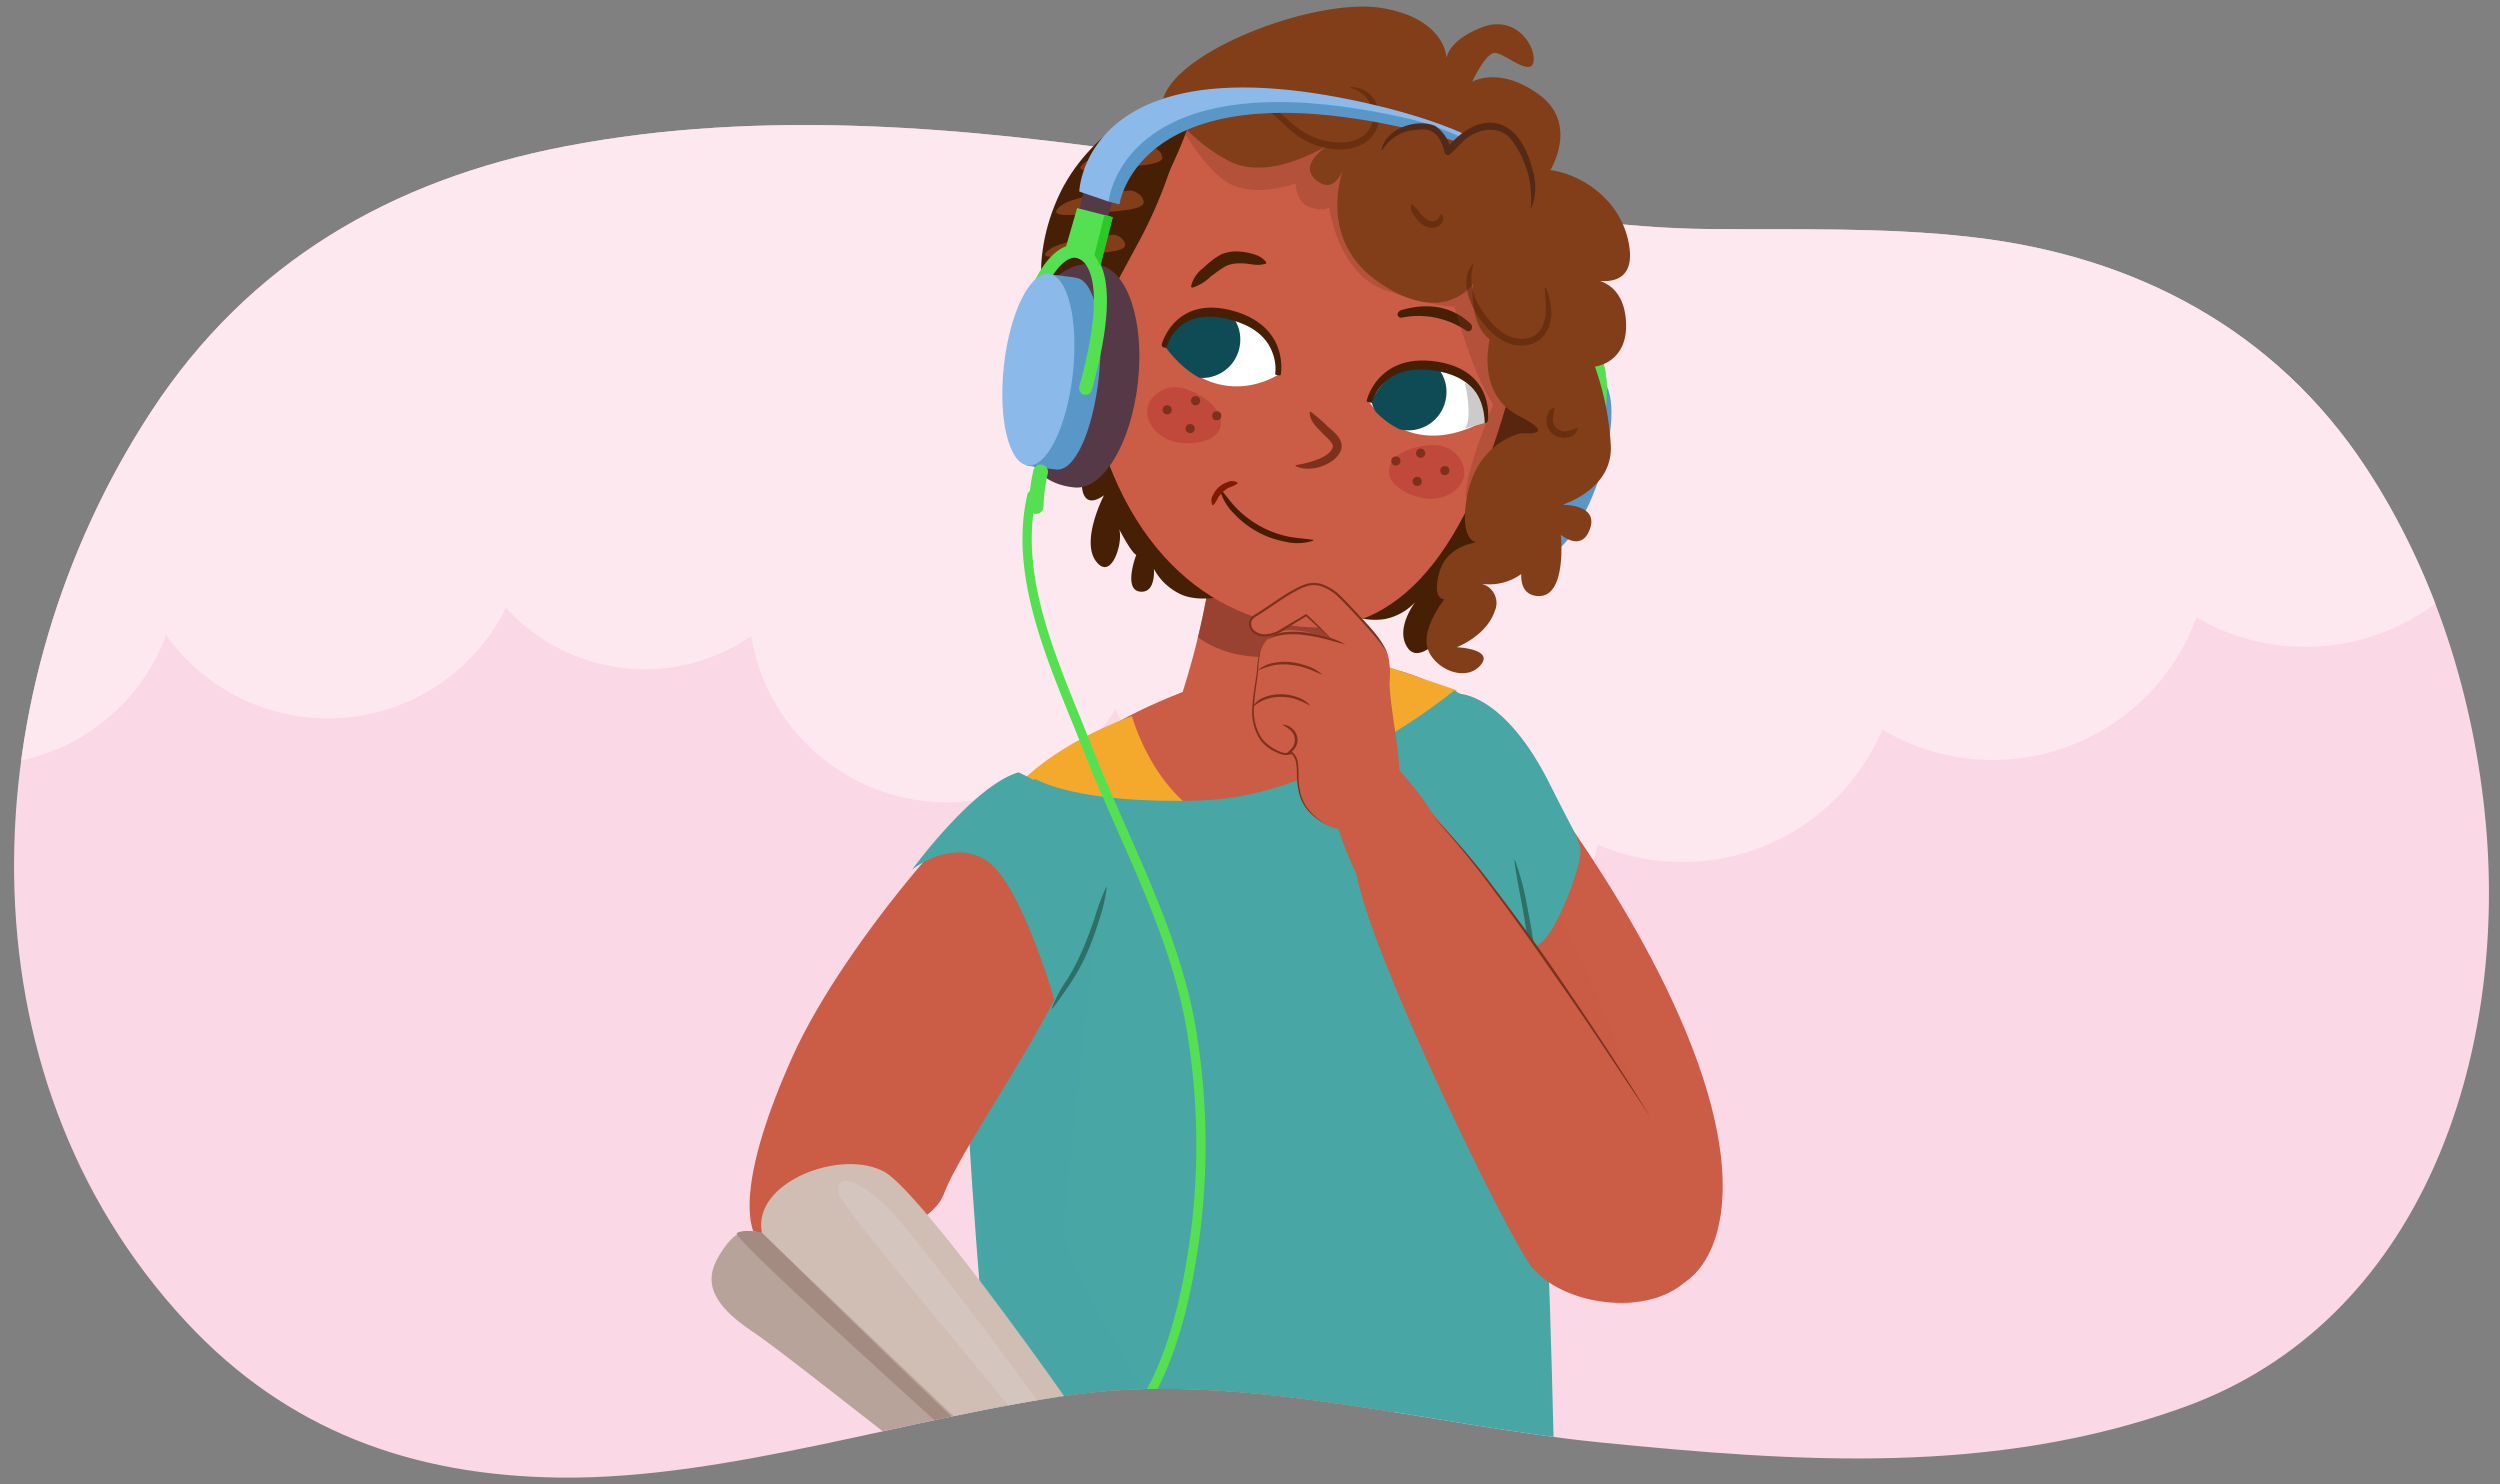 <svg xmlns="http://www.w3.org/2000/svg" xmlns:xlink="http://www.w3.org/1999/xlink" width="380" height="225.57" viewBox="0 0 380 225.57">
  <rect x="0" y="0" width="380" height="225.57" fill="#808080" stroke="none"/>
  <defs>
    <clipPath id="a">
      <path d="M221.332,30.735c12.826,1.915,25.352,3.964,38.348,4.077,13.415.116,26.875-.3,40.23,1.251,24.687,2.859,45.955,14.079,59.721,35.015C370.162,87.1,376.1,106.12,377.838,125.14c3.245,35.515-9.618,75.677-45.919,88.764-28.974,10.446-58.68,8.331-88.685,5.343-25.335-2.522-54-10.71-79.346-7.353-25.057,3.32-53.215,12.99-78.744,12.7-22.587-.26-41.519-7.22-56.775-23.588-35.42-38-32.7-96.694-5.416-138.415C37.8,39.879,59.45,27.34,85.887,22.25c30.046-5.784,61.066-2.936,91.331,1.564,14.45,2.149,28.842,4.669,43.3,6.8Z" fill="none"/>
    </clipPath>
    <clipPath id="c">
      <path d="M245.864,3.827c12.826,1.914.82,30.872,13.816,30.985,13.415.116,26.875-.3,40.23,1.251,24.687,2.859,45.955,14.079,59.721,35.015C370.162,87.1,376.1,106.12,377.838,125.14c3.245,35.515-9.618,75.677-45.919,88.764-28.974,10.446-58.68,8.331-88.685,5.343-25.335-2.522-54-10.71-79.346-7.353-25.057,3.32-53.215,12.99-78.744,12.7-22.587-.26-41.519-7.22-56.775-23.588-35.42-38-32.7-96.694-5.416-138.415C37.8,39.879,59.45,27.34,85.887,22.25c23.1-4.447,46.775-3.791,70.241-1.206,1.538.17,9.469-12.2,11.005-12.02,5.511.664,18.759-13.711,24.23-12.9,14.45,2.148,23.506.564,37.959,2.7C229.594-1.138,245.59,3.786,245.864,3.827Z" fill="none"/>
    </clipPath>
    <clipPath id="d">
      <path d="M184.192,85.956a119.921,119.921,0,0,1-4.557,19.623c1.067,3.592,3.735,3.559,9.993,4.067,8.113.66,12.121-4.3,12.121-4.3l1.135-17.053Z" fill="#cb5c45"/>
    </clipPath>
    <clipPath id="e">
      <path d="M155.917,54.332c.67-4.53,3.964-5.945,7.479-4.761,1.871.629,4.478,4.691,4.868,7.287.14.924,1,6.116-1.222,7.139-3.346,1.538-5.933.233-8.14-1.96C157.162,60.307,155.482,57.26,155.917,54.332Z" fill="none"/>
    </clipPath>
    <clipPath id="f">
      <path d="M194.043,57.042s-9.142,6.244-17.071-4.507c0,0,1.86-7.071,9.945-5.183A8.785,8.785,0,0,1,194.043,57.042Z" fill="none"/>
    </clipPath>
    <clipPath id="g">
      <path d="M208.024,62.063s6.68,10.467,19.808,3.147c0,0,1.272-8.013-8-9.754C210.45,53.694,208.024,62.063,208.024,62.063Z" fill="none"/>
    </clipPath>
    <clipPath id="h">
      <path d="M208.153,61.425s5.853,8.981,17.274,2.751c0,0,1.086-6.858-7-8.375C210.244,54.265,208.153,61.425,208.153,61.425Z" fill="none"/>
    </clipPath>
    <clipPath id="i">
      <path d="M166.931,67.172c-3.673,2.341-8.73.181-11.293-4.823s-1.665-10.961,2.007-13.3,8.729-.183,11.293,4.822S170.605,64.83,166.931,67.172Z" fill="none"/>
    </clipPath>
  </defs>
  <g style="isolation: isolate">
    <g>
      <g clip-path="url(#a)">
        <path d="M445.345-8.783A27.509,27.509,0,0,0,393.4,1.561,27.488,27.488,0,0,0,361.756,12.4a27.518,27.518,0,0,0-37.77,5.822,32.944,32.944,0,0,0-55.737.917c-.194-.426-.392-.851-.606-1.272a32.958,32.958,0,0,0-55.6-5.029,31.129,31.129,0,0,0-40.7-11.6,31.666,31.666,0,0,0-2.919,1.69,27.505,27.505,0,0,0-49.02,14.62,29.98,29.98,0,0,0-8.208-5.724A25.206,25.206,0,0,0,79.338-13.145a25.261,25.261,0,0,0-2.717-4.321,25.2,25.2,0,0,0-35.37-4.394,25.113,25.113,0,0,0-9.467,16.4C22.644-8.327,9.928-9.348,1.8-3.015-4.058,1.547-5.767,5.072-7.182,11.809-19.453,6.264-31.048,9.409-39.509,16c-6.281,4.893-9.616,13.065-10.776,20.354-9.346-3.246-16.609,2.581-25,9.114a30.193,30.193,0,0,0-7.755,38.623,25.081,25.081,0,0,0-13.383,5.23,25.187,25.187,0,0,0-9.551,22.766,25.124,25.124,0,0,0-18.8,5.1,25.2,25.2,0,0,0-4.393,35.37,25.2,25.2,0,0,0,35.37,4.394,25.187,25.187,0,0,0,9.551-22.766,25.127,25.127,0,0,0,18.8-5.1,25.086,25.086,0,0,0,7.766-10.171,25.194,25.194,0,0,0,25.838-3.1,25.112,25.112,0,0,0,7.119-8.733,30.188,30.188,0,0,0,40.212,2.79A30.047,30.047,0,0,0,25.254,96.53c.249.349.5.7.767,1.038a30.2,30.2,0,0,0,50.888-5.183A28.521,28.521,0,0,0,114.181,96.7a30.2,30.2,0,0,0,55.389,11.089c.172.38.35.758.54,1.134a27.393,27.393,0,0,0,7.82,9.4,32.945,32.945,0,0,0,64.943,10.077A32.928,32.928,0,0,0,286.1,110.891a32.93,32.93,0,0,0,47.759-17.043,32.944,32.944,0,0,0,47.83-38.87,27.5,27.5,0,0,0,30.392-25.226A27.419,27.419,0,0,0,433.283,28.2,27.508,27.508,0,0,0,445.345-8.783Z" fill="#fff" opacity="0.4"/>
      </g>
      <path d="M221.332,30.735c12.826,1.915,25.352,3.964,38.348,4.077,13.415.116,26.875-.3,40.23,1.251,24.687,2.859,45.955,14.079,59.721,35.015C370.162,87.1,376.1,106.12,377.838,125.14c3.245,35.515-9.618,75.677-45.919,88.764-28.974,10.446-58.68,8.331-88.685,5.343-25.335-2.522-54-10.71-79.346-7.353-25.057,3.32-53.215,12.99-78.744,12.7-22.587-.26-41.519-7.22-56.775-23.588-35.42-38-32.7-96.694-5.416-138.415C37.8,39.879,59.45,27.34,85.887,22.25c30.046-5.784,61.066-2.936,91.331,1.564,14.45,2.149,28.842,4.669,43.3,6.8Z" fill="#fbd8e6"/>
      <g clip-path="url(#a)">
        <path d="M445.345-8.783A27.509,27.509,0,0,0,393.4,1.561,27.488,27.488,0,0,0,361.756,12.4a27.518,27.518,0,0,0-37.77,5.822,32.944,32.944,0,0,0-55.737.917c-.194-.426-.392-.851-.606-1.272a32.958,32.958,0,0,0-55.6-5.029,31.129,31.129,0,0,0-40.7-11.6,31.666,31.666,0,0,0-2.919,1.69,27.505,27.505,0,0,0-49.02,14.62,29.98,29.98,0,0,0-8.208-5.724A25.206,25.206,0,0,0,79.338-13.145a25.261,25.261,0,0,0-2.717-4.321,25.2,25.2,0,0,0-35.37-4.394,25.113,25.113,0,0,0-9.467,16.4C22.644-8.327,9.928-9.348,1.8-3.015-4.058,1.547-5.767,5.072-7.182,11.809-19.453,6.264-31.048,9.409-39.509,16c-6.281,4.893-9.616,13.065-10.776,20.354-9.346-3.246-16.609,2.581-25,9.114a30.193,30.193,0,0,0-7.755,38.623,25.081,25.081,0,0,0-13.383,5.23,25.187,25.187,0,0,0-9.551,22.766,25.124,25.124,0,0,0-18.8,5.1,25.2,25.2,0,0,0-4.393,35.37,25.2,25.2,0,0,0,35.37,4.394,25.187,25.187,0,0,0,9.551-22.766,25.127,25.127,0,0,0,18.8-5.1,25.086,25.086,0,0,0,7.766-10.171,25.194,25.194,0,0,0,25.838-3.1,25.112,25.112,0,0,0,7.119-8.733,30.188,30.188,0,0,0,40.212,2.79A30.047,30.047,0,0,0,25.254,96.53c.249.349.5.7.767,1.038a30.2,30.2,0,0,0,50.888-5.183A28.521,28.521,0,0,0,114.181,96.7a30.2,30.2,0,0,0,55.389,11.089c.172.38.35.758.54,1.134a27.393,27.393,0,0,0,7.82,9.4,32.945,32.945,0,0,0,64.943,10.077A32.928,32.928,0,0,0,286.1,110.891a32.93,32.93,0,0,0,47.759-17.043,32.944,32.944,0,0,0,47.83-38.87,27.5,27.5,0,0,0,30.392-25.226A27.419,27.419,0,0,0,433.283,28.2,27.508,27.508,0,0,0,445.345-8.783Z" fill="#fff" opacity="0.4"/>
      </g>
      <g clip-path="url(#c)">
        <g>
          <g>
            <polygon points="243.406 43.83 242.593 47.665 238.082 47.171 238.829 43.103 243.406 43.83" fill="#563947"/>
            <path d="M240.993,72.521c5.651-19.687-.857-20.256-1.179-20.346" fill="none" stroke="#54e051" stroke-linecap="round" stroke-linejoin="round" stroke-width="1.91"/>
            <path d="M243.82,46.432s-.684,2.863-1.631,7.351a4.763,4.763,0,0,0-5.2-1.28L238.68,45.3Z" fill="#54e051"/>
            <g>
              <path d="M243.131,72.538c-2.478,7.379-6.319,12.679-8.964,11.7-.785-.292-3.992-1.532-4.065-1.57-.1-.05,9.3-26.592,9.3-26.592s2.9,1.04,3.739,1.441C245.49,58.632,245.6,65.179,243.131,72.538Z" fill="#5997c9"/>
              <path d="M239.613,71.572c2.755-8.616,4.414-15.924.367-17.231-3.341-1.079-3.808,6.5-6.563,15.119s-8.787,14.269-5.378,15.514C232.038,86.434,236.857,80.19,239.613,71.572Z" fill="#563947"/>
              <path d="M240.993,72.521c4.081-14.217,1.82-18.464.129-19.76" fill="none" stroke="#54e051" stroke-linecap="round" stroke-linejoin="round" stroke-width="1.91"/>
            </g>
            <polygon points="242.323 46.083 243.847 46.434 242.368 52.828 241.237 52.104 242.323 46.083" fill="#2bc927"/>
          </g>
          <g>
            <g>
              <path d="M184.192,85.956a119.921,119.921,0,0,1-4.557,19.623c1.067,3.592,3.735,3.559,9.993,4.067,8.113.66,12.121-4.3,12.121-4.3l1.135-17.053Z" fill="#cb5c45"/>
              <g clip-path="url(#d)">
                <path d="M206.887,92.072l-21.929-8.639-3.664,12.732s7.286,7.855,23.653.676Z" fill="#803627" opacity="0.67"/>
              </g>
            </g>
            <path d="M220.987,33.158s4.293,28.5,3.267,34.516-8.727,20.083-12.359,22.2a36.964,36.964,0,0,1-7.472,3.206,9.889,9.889,0,0,0,6.02,1.026,8.591,8.591,0,0,0,4.663-2.573s-3.217,4.153-1.07,7.029,7-3.985,7-3.985l1.85-7.5,9.959-6,8.185-21.244L229.277,34.285Z" fill="#471f05"/>
            <path d="M160,40.555s-.2,15.913,1.451,18.514l1.654,2.6s-3.4,2.629-2.758,5.184,3.856,4.216,6.205,2.551c0,0-2.635,2.41-2,5.218s3.256.65,3.256.65-3.593,6.917-1.205,10.056,4.181-3.1,3.5-4.9c0,0,1.861,3.621,2.606,3.907,0,0-2,5.218.51,5.583s2.175-3.442,2.175-3.442a8.885,8.885,0,0,0,4.372,3.985c2.982,1.144,6.821.051,6.821.051S160.766,46.149,160,40.555Z" fill="#471f05"/>
            <path d="M230.158,57.063c-6.022,23.857-15.974,39.676-32.323,38.2-15.3-1.382-29.626-13.85-33.173-40.555C161.492,30.835,176.351,15.188,198.3,15.5,216.4,15.758,236.821,30.668,230.158,57.063Z" fill="#cb5c45"/>
            <path d="M212.633,48.169a.557.557,0,0,1-.192-.294c-.069-.257.235-.653.57-.743l.147-.04c3.811-1.065,7.083-.543,9.726,1.55q.309.244.613.525a.767.767,0,0,1,.151.942.559.559,0,0,1-.776.148,12.908,12.908,0,0,0-9.742-1.988.56.56,0,0,1-.4-.038A.635.635,0,0,1,212.633,48.169Z" fill="#471f05"/>
            <path d="M181.031,43.583a4.8,4.8,0,0,1,1.855-2.842,15.488,15.488,0,0,1,1.28-1.111,9.013,9.013,0,0,1,1.539-1,5.9,5.9,0,0,1,1.895-.408,9.375,9.375,0,0,1,3.464.59,3.614,3.614,0,0,1,1.392,1.018l-.01.233a4.1,4.1,0,0,1-1.746.167c-.524-.044-1.023-.149-1.522-.181a9.645,9.645,0,0,0-1.446.014,4.333,4.333,0,0,0-1.259.322,8.316,8.316,0,0,0-1.206.736c-.422.3-.84.606-1.26.919a6.675,6.675,0,0,1-2.8,1.693Z" fill="#471f05"/>
            <path d="M199.226,62.589a24.4,24.4,0,0,1,2.639,2.291c.975.816,2.471,2.015,1.965,3.527-.858,2.292-4.772,3.511-6.86,2.449a.086.086,0,0,1,.028-.161,16.194,16.194,0,0,0,3.3-.869c.854-.333,1.993-.942,2.262-1.784.246-.576-.71-1.376-1.569-2.21-.8-.868-1.9-1.746-1.911-3.162a.1.1,0,0,1,.146-.081Z" fill="#7c311c"/>
            <g>
              <path d="M174.381,62.164c-.316,2.247,1.891,4.706,4.745,5.108s6.107-.382,6.424-2.629-2.1-4.337-5.277-5.506C177.569,58.14,174.7,59.918,174.381,62.164Z" fill="#af232b" opacity="0.33"/>
              <circle cx="184.942" cy="63.199" r="0.696" fill="#7c311c"/>
              <circle cx="180.899" cy="65.147" r="0.696" fill="#7c311c"/>
              <circle cx="177.409" cy="62.288" r="0.696" fill="#7c311c"/>
              <path d="M182.425,60.929a.7.7,0,1,1-.671-.721A.7.7,0,0,1,182.425,60.929Z" fill="#7c311c"/>
            </g>
            <g>
              <path d="M222.532,72.346c-.393,2.235-3.252,3.892-6.09,3.392s-5.69-2.25-5.3-4.485,3.339-3.475,6.72-3.606C220.744,67.534,222.925,70.112,222.532,72.346Z" fill="#af232b" opacity="0.33"/>
              <circle cx="212.168" cy="70.067" r="0.696" fill="#7c311c"/>
              <circle cx="215.412" cy="73.17" r="0.696" fill="#7c311c"/>
              <circle cx="219.615" cy="71.529" r="0.696" fill="#7c311c"/>
              <path d="M215.264,68.686a.7.7,0,1,0,.861-.478A.7.7,0,0,0,215.264,68.686Z" fill="#7c311c"/>
            </g>
            <g clip-path="url(#e)">
              <path d="M155.917,54.332c.67-4.53,3.964-5.945,7.479-4.761,1.871.629,4.478,4.691,4.868,7.287.14.924,1,6.116-1.222,7.139-3.346,1.538-5.933.233-8.14-1.96C157.162,60.307,155.482,57.26,155.917,54.332Z" fill="#cb5c45"/>
              <path d="M158.082,53.262c-2.285,1.424-2.8,6.052-.28,9.694,2.385,3.444,5.107,5.912,7.394,4.489s2.658-5.722.889-9.641C163.745,52.622,160.369,51.841,158.082,53.262Z" fill="#cb5c45" opacity="0.2" style="mix-blend-mode: multiply"/>
              <path d="M161.837,52.794c2.871,1.038,5.1,4.95,5.108,7.823,0,.392-.53.357-.688.059-.655-1.234-.926-2.624-1.539-3.887a12.489,12.489,0,0,0-3.037-3.719A.159.159,0,0,1,161.837,52.794Z" fill="#471f05"/>
            </g>
            <path d="M199.625,82.178a7.913,7.913,0,0,1-4.361.143,14.125,14.125,0,0,1-7.631-4.187,8.09,8.09,0,0,1-2.228-3.751l.1-.051c.949,1.108,1.731,2.229,2.731,3.205a15.634,15.634,0,0,0,7.2,3.943c1.361.328,2.726.35,4.17.582Z" fill="#491c00"/>
            <path d="M184.306,76.776a1.467,1.467,0,0,1,.062-1.508,3.687,3.687,0,0,1,2.238-1.992,1.5,1.5,0,0,1,1.5.106l0,.117a4.791,4.791,0,0,1-1.191.571,4.092,4.092,0,0,0-1,.679,4.137,4.137,0,0,0-.784.919,4.17,4.17,0,0,1-.706,1.116Z" fill="#7e1b00"/>
            <g>
              <path d="M194.234,56.98S185.048,63.1,177,52.438c0,0,1.839-6.974,10-5.067A8.771,8.771,0,0,1,194.234,56.98Z" fill="#fff"/>
              <g clip-path="url(#f)">
                <path d="M188.462,52.463a5.784,5.784,0,1,1-4.688-6.489A5.7,5.7,0,0,1,188.462,52.463Z" fill="#0f4b55"/>
              </g>
              <path d="M194.205,57.022l.017,0c.233.047.422.086.462-.121.014-.071,1.357-7.465-7.6-9.743-8.494-2.15-10.482,5.093-10.5,5.162a.424.424,0,0,0,.315.5c.233.044.434.049.487-.153.067-.252,1.678-5.995,9.17-4.18.053.014.108.03.162.043,3.453.837,5.7,2.488,6.656,4.976a6.593,6.593,0,0,1,.461,3.274C193.794,56.981,193.981,56.977,194.205,57.022Z" fill="#471f05"/>
            </g>
            <g>
              <path d="M208.126,61.109s5.937,9.3,17.606,2.8c0,0,1.131-7.123-7.107-8.671A8.772,8.772,0,0,0,208.126,61.109Z" fill="#fff"/>
              <g clip-path="url(#g)">
                <g clip-path="url(#h)">
                  <path d="M219.8,60.429a5.784,5.784,0,1,1-4.688-6.489A5.7,5.7,0,0,1,219.8,60.429Z" fill="#0f4b55"/>
                </g>
              </g>
              <path d="M208.135,61.158l-.017,0c-.231-.052-.42-.092-.373-.3.016-.071,1.769-7.378,10.889-5.848,8.639,1.459,7.537,8.888,7.526,8.959a.426.426,0,0,1-.489.327c-.231-.053-.417-.131-.384-.337.041-.257.883-6.162-6.705-7.523-.054-.01-.11-.017-.165-.026-3.5-.628-6.219-.023-8.1,1.868a6.593,6.593,0,0,0-1.743,2.81C208.528,61.287,208.359,61.208,208.135,61.158Z" fill="#471f05"/>
            </g>
            <path d="M179.645,19.442a70.206,70.206,0,0,1-6.861,17.891c-5.23,9.624-6.721,12.971-8.993,12.851s-5.5-6.817-2.5-15.889c3.795-11.457,15.515-19.276,15.515-19.276Z" fill="#471f05"/>
            <path d="M180.575,19.354S175.683,33.245,167.1,42.436c-8,8.568-7.59,6.9-7.59,6.9s-3.571-8.2,1.21-19.11,16.092-15.206,16.092-15.206Z" fill="#471f05"/>
            <path d="M174.871,22.262s-7.768.735-9.945,2.41,1.142,1.187,3.959.869,7.956-.311,7.782-1.648S174.871,22.262,174.871,22.262Z" fill="#823d19"/>
            <path d="M171.94,28.955s-8.391.539-10.691,2.32,1.389,1.5,4.366,1.166,8.406-.333,8.222-1.753S171.94,28.955,171.94,28.955Z" fill="#823d19"/>
            <path d="M169.327,35.663s-7.826.728-9.879,2.3,1.575,1.07,4.233.773,7.5-.289,7.341-1.543S169.327,35.663,169.327,35.663Z" fill="#823d19"/>
            <path d="M222.643,58.157s1.276,5.131.067,6.957l2.961-.818S225.765,59.8,222.643,58.157Z" fill="#cbcbcb" style="mix-blend-mode: multiply"/>
            <path d="M179.645,19.442s3.806,7.087,7.866,8.771,9.413-.333,9.413-.333.054,3.009,2.28,3.672,2.822-.062,2.822-.062,1.246,10.017,8.462,12.593,10.6,2.539,10.6,2.539S223.827,56.894,227,61.546c0,0-4.4,10.142-4.2,14.1l15.624-4.756-4.664-34.6L206.358,5.932Z" fill="#803627" opacity="0.3" style="mix-blend-mode: multiply"/>
            <path d="M176.808,15.019A25.2,25.2,0,0,0,187,24.57c6.833,3.337,16.552-3.56,16.552-3.56s-6.768,3.49-3.586,6.285,4.518-2.453,4.518-2.453S199.577,36,209.558,42.885s14.318.258,14.318.258-.636,6.037,2.564,8.454h0s-2.133,8.245,4.333,11.565.544,2.678.544,2.678-7.8,1.3-8.605,11.748c-.526,6.807,3.832,4.72,3.832,4.72s-6.457-.487-7.824,4.9c-1.028,4.053.82,3.883.82,3.883s-3.5,4.394-2.537,7.469,5.648,5.18,7.966,2.629-3.549-2.811-3.549-2.811,4.484-1.7,5.753-5.431a3,3,0,0,0-2.382-4.276,8.3,8.3,0,0,0,6.684-1.6,4.546,4.546,0,0,0,1.37-6s-4.071,8.918.679,9.508,3.721-9.312,3.721-9.312,3.182,2.8,4.451-.939-4.249-3.6-4.249-3.6,7.818-2.306,7.388-9.149a42.916,42.916,0,0,0-2.412-11.859s5.167-.528,4.719-6.993-5.6-6.314-5.6-6.314,7.249,2.218,6.1-5.036-7.6-10.952-11.98-11.526c0,0,4.354-7.009-1.695-11.448s-10.2-1.97-10.2-1.97,2.035-4.459,3.5-4.394,5.349,3.65,5.817,1.4-2.614-7.319-7.849-5.277-5.352,4.69-5.352,4.69-.1-6.069-9.948-7.645S178.978,7.534,176.808,15.019Z" fill="#823d19"/>
            <g opacity="0.43" style="mix-blend-mode: multiply">
              <path d="M223.956,40.172a7.841,7.841,0,0,0,.785,6.134,13.837,13.837,0,0,0,1.85,2.615,8.743,8.743,0,0,0,2.414,1.985,4.757,4.757,0,0,0,2.9.56,3.239,3.239,0,0,0,2.37-1.506A5.713,5.713,0,0,0,234.962,47c.019-1.069-.089-2.163-.143-3.286l.124-.029a10.172,10.172,0,0,1,.82,3.293,6.039,6.039,0,0,1-.691,3.463,4.148,4.148,0,0,1-3.017,2.022,5.747,5.747,0,0,1-3.539-.632,9.644,9.644,0,0,1-2.687-2.242,13.6,13.6,0,0,1-1.923-2.853,9.3,9.3,0,0,1-1-3.326,5.724,5.724,0,0,1,.152-1.755,4.438,4.438,0,0,1,.787-1.546Z" fill="#491c00"/>
            </g>
            <g opacity="0.43" style="mix-blend-mode: multiply">
              <path d="M190.824,15.469a6.427,6.427,0,0,1,3.423,1.474c.992.756,1.849,1.626,2.786,2.351a10.691,10.691,0,0,0,6.424,2.366,6.375,6.375,0,0,0,3.261-.684,3.861,3.861,0,0,0,1.9-2.512,4.364,4.364,0,0,0-3.322-5.082l.013-.127a4.13,4.13,0,0,1,3.382,1.61,4.535,4.535,0,0,1,.836,3.8,4.766,4.766,0,0,1-2.309,3.185,7.327,7.327,0,0,1-3.785.853,11.32,11.32,0,0,1-6.99-2.682c-1.929-1.6-3.422-3.446-5.647-4.432Z" fill="#491c00"/>
            </g>
            <g opacity="0.43" style="mix-blend-mode: multiply">
              <path d="M214.558,31.076a4.249,4.249,0,0,1,1.224,1.238,5.29,5.29,0,0,0,1.154,1.057,1.3,1.3,0,0,0,1.179.223,1.372,1.372,0,0,0,.481-.37,1.336,1.336,0,0,0,.345-.627l.115-.054a.874.874,0,0,1,.245,1.06,1.7,1.7,0,0,1-.768.823,1.786,1.786,0,0,1-1.14.2,2.7,2.7,0,0,1-1.009-.371,4.82,4.82,0,0,1-1.348-1.375,2.326,2.326,0,0,1-.593-1.755Z" fill="#491c00"/>
            </g>
            <g opacity="0.43" style="mix-blend-mode: multiply">
              <path d="M236.321,62.087a6.934,6.934,0,0,0-.292,1.7,1.827,1.827,0,0,0,2.045,1.778,6.111,6.111,0,0,0,1.637-.532l.106.071a1.738,1.738,0,0,1-1.621,1.384,2.568,2.568,0,0,1-3.107-2.691,2.622,2.622,0,0,1,.263-1.108,1.265,1.265,0,0,1,.883-.692Z" fill="#491c00"/>
            </g>
          </g>
          <g>
            <path d="M166.931,67.172c-3.673,2.341-8.73.181-11.293-4.823s-1.665-10.961,2.007-13.3,8.729-.183,11.293,4.822S170.605,64.83,166.931,67.172Z" fill="#de9964"/>
            <g clip-path="url(#i)">
              <path d="M166.909,57.19c-2.824-4.776-8.371-6.275-12.389-3.35s-4.987,9.173-2.163,13.949,8.369,6.275,12.387,3.349S169.733,61.967,166.909,57.19Z" fill="#cc8349"/>
              <path d="M158.447,52.538c4.092-.774,8.048,2.489,9.842,6.305.229.485-.374.945-.67.488a20.8,20.8,0,0,0-3.4-3.923c-1.83-1.674-3.5-2.106-5.794-2.574C158.263,52.8,158.3,52.566,158.447,52.538Z" fill="#9e5f2e"/>
            </g>
          </g>
          <polygon points="169.381 29.513 168.344 33.288 163.922 32.377 164.908 28.363 169.381 29.513" fill="#563947"/>
          <path d="M168.509,30.641l-4.457-1.531s.734-24.226,46.729-12.7c10.864,2.793,16.51,5.994,20.589,9.178a76.74,76.74,0,0,0-18.267-6.5C210.433,18.647,175.181,9.18,168.509,30.641Z" fill="#8bbaea"/>
          <path d="M231.37,25.587A74.062,74.062,0,0,0,213.724,19.5c-40.85-9.178-43.559,11.565-43.559,11.565l-1.656-.426s2-22.553,45.686-12.582C221.421,19.708,231.37,25.587,231.37,25.587Z" fill="#5997c9"/>
          <path d="M172.961,58.13c-1.038,9.336-5.33,16.373-9.612,15.968-8.148-.771-9.236-8.791-8.2-18.127s4.858-16.978,11.957-15.684C171.347,41.06,174,48.793,172.961,58.13Z" fill="#563947"/>
          <path d="M167.013,57.409c-.894,8.036-3.62,14.309-6.512,13.958-.859-.1-4.375-.576-4.458-.6-.11-.027,3.595-29.052,3.595-29.052s3.163.345,4.1.545C166.358,42.824,167.9,49.394,167.013,57.409Z" fill="#5997c9"/>
          <path d="M165,59.032C170.7,38.513,163.9,38.273,163.561,38.2c0,0-5.667-1.4-9.351,17.861" fill="none" stroke="#54e051" stroke-linecap="round" stroke-linejoin="round" stroke-width="1.979"/>
          <path d="M163.068,56.826c-.894,8.037-3.963,14.268-6.856,13.917s-4.511-7.15-3.617-15.186,3.962-14.267,6.854-13.916S163.961,48.79,163.068,56.826Z" fill="#8bbaea"/>
          <path d="M168.805,32.926s-.825,2.828-2,7.265c-1.948-2.552-5.132-1.445-5.132-1.445l2.049-7.121Z" fill="#54e051"/>
          <polygon points="167.876 32.665 169.17 33.014 167.29 40.387 166.355 38.738 167.876 32.665" fill="#2bc927"/>
          <path d="M210.067,22.762a5.193,5.193,0,0,1,2.916-2.911,9.159,9.159,0,0,1,4.161-.583,1.769,1.769,0,0,1,.779.178,1.81,1.81,0,0,1,.582.648,19.865,19.865,0,0,1,1.544,3,13.754,13.754,0,0,1,3.341-3.023,5.759,5.759,0,0,1,4.763-.583c2.054.78,3.179,2.966,3.916,5.035.8,2.237,1.365,4.7.679,6.97Z" fill="#823d19"/>
          <path d="M210.005,22.74c.666-3.223,5.333-4.793,8.147-3.6a5.858,5.858,0,0,1,2.42,3.805l-.83-.281c5.393-6.359,11.075-5.032,13.168,3.006a8.774,8.774,0,0,1-.1,5.839.067.067,0,0,1-.126-.038,14.776,14.776,0,0,0-3.124-10.454c-1.909-2.094-5.2-1.395-7.078.38-.676.611-1.3,1.365-2.075,2.031a.505.505,0,0,1-.829-.282c-.526-2.19-1.6-3.874-4.111-3.413a6.35,6.35,0,0,0-5.339,3.052.067.067,0,0,1-.124-.044Z" fill="#542915"/>
          <path d="M158.174,71.726a27.419,27.419,0,0,0-.686,5.263" fill="none" stroke="#54e051" stroke-linecap="round" stroke-linejoin="round" stroke-width="2.241"/>
          <path d="M230.663,114.753s20.286,24.794,28.175,49.025-1.691,32.684-6.2,32.12-26.484-31.556-28.175-40.009S230.663,114.753,230.663,114.753Z" fill="#cb5c45"/>
          <path d="M237.146,139.214s17.747,35.553,16.057,48.231-7.608,10.707-7.608,10.707l-11.551-26.2-1.691-25.076,4.793-7.659" fill="#cb5c45" opacity="0.22" style="mix-blend-mode: multiply"/>
          <path d="M232.917,224.355s8.17,27.048,7.607,30.711-6.762,4.508-6.762,4.508l-9.016-32.4Z" fill="#f9ae6c"/>
          <path d="M220.875,105.626s-11.722-8.637-30.846-3.7-36.4,15.423-38.249,29,3.084,93.771,3.084,93.771l76.5-13.572s-3.084-91.921-4.318-95.622S220.875,105.626,220.875,105.626Z" fill="#cb5c45"/>
          <path d="M172.058,108.836s5.015,19,21.672,17.765,16.193-25.592,16.193-25.592l11.442,3.883-2.341,76-49.97,4.935-13.573-.617-.281-66.334S160.336,113.155,172.058,108.836Z" fill="#f4a92c"/>
          <path d="M221.018,104.958s-19.268,16.091-38.392,16.708-25.219-3.25-25.219-3.25-9.138,3.051-10.989,16.623,4.745,97.055,7.213,99.523,40.1,1.234,57.373-1.234,25.294-8.02,25.294-8.02-2.153-111.519-8.322-115.837S221.018,104.958,221.018,104.958Z" fill="#48a6a5"/>
          <path d="M166.569,141.238s-4.19,37.116-4.789,44.6,14.068,26.64,17.062,35.32,2.095,14.966,2.095,14.966-25.085,1.333-26.162-.231-6.764-58.137-6.764-58.137a27.781,27.781,0,0,1-.3-5.986c.3-2.095,15.266-25.143,15.266-25.143" fill="#48a6a5" opacity="0.29" style="mix-blend-mode: multiply"/>
          <path d="M221.666,105.439s7.042-.173,14.073,14.073c2.943,5.963,4.222,7.74,4.5,9.611.3,1.97-3.381,12.115-5.917,14.087l-2.535,1.972-8.453-38.318" fill="#48a6a5"/>
          <g>
            <path d="M153.218,119.128c-2.461-1.124-24.624,23.368-32.789,41.555s-7.565,27.013-3.979,29.078,24.277-.932,27.015-8.286,18.427-29.031,19.986-37.6S167.736,125.756,153.218,119.128Z" fill="#cb5c45"/>
            <path d="M154.819,117.4a25.241,25.241,0,0,1,11.146,9.806c4.515,7.682-5.517,25.377-5.517,25.377s-5.207-18.446-10.555-21.813-11.258,1.407-11.258,1.407S148.024,119.335,154.819,117.4Z" fill="#48a6a5"/>
            <path d="M168.224,134.894a24.433,24.433,0,0,1-1.164,4.959,47.311,47.311,0,0,1-1.743,4.8,30.577,30.577,0,0,1-2.424,4.523c-.94,1.432-1.9,2.786-2.927,4.145l-.089-.045a19.259,19.259,0,0,1,2.4-4.492,35.084,35.084,0,0,0,2.288-4.458c.67-1.535,1.248-3.113,1.795-4.706a35,35,0,0,1,1.771-4.759Z" fill="#2e6f67"/>
          </g>
          <path d="M234.049,159.552c-.4-2.411-.478-4.823-.707-7.232s-.485-4.81-.814-7.2c-.312-2.4-.69-4.783-1.109-7.164s-.955-4.735-1.227-7.162l.1-.023a42.741,42.741,0,0,1,1.849,7.049c.48,2.383.874,4.783,1.206,7.191.316,2.41.571,4.829.735,7.254a41.154,41.154,0,0,1,.07,7.288Z" fill="#2e6f67"/>
          <g>
            <g>
              <path d="M202.445,97.116c-2.686-.935-6.042-1.622-7.377-1.224-3.577,1.066-3.732,3.409-3.868,5.444-.228,3.428-2,8.728,1.015,11.62a7.1,7.1,0,0,0,1.864,1.255,2.481,2.481,0,0,0,2.262.231c2.357,1.723-1.593,7.4,5.611,11.086,2.64,1.376,8.705-.466,10.194-3.271,1.98-3.726-1.447-15.75-.88-19.932C211.6,99.831,206.989,98.7,202.445,97.116Z" fill="#cb5c45"/>
              <path d="M190.8,93.574c2.185-1.284,4.886-3.469,7.3-4.469,2.746-1.134,4.876.84,6.5,2.562a43.367,43.367,0,0,1,6.172,7.4c.557.923.836,5.592-.279,6.1-1.468.662-3.561-3.221-4.362-4.147-2.148-2.479-7.5-7.457-7.6-7.506-1.365.832-2.753,1.671-4.13,2.5-.907.546-2.919.906-3.74.061A1.429,1.429,0,0,1,190.8,93.574Z" fill="#cb5c45"/>
              <path d="M200.884,102.532c-.784-.338-1.526-.7-2.32-.962a11.008,11.008,0,0,0-2.435-.523,8.469,8.469,0,0,0-2.473.063,11.649,11.649,0,0,0-2.369.768l-.028-.042a4.825,4.825,0,0,1,2.329-1.08,8.824,8.824,0,0,1,2.584-.119,11.177,11.177,0,0,1,2.511.59,6,6,0,0,1,2.23,1.264Z" fill="#7c311c"/>
              <path d="M199.078,107.23a14.514,14.514,0,0,0-2.136-.959,7.359,7.359,0,0,0-2.286-.338,6.545,6.545,0,0,0-2.273.366,5.847,5.847,0,0,0-1.961,1.2l-.041-.029a3.34,3.34,0,0,1,1.876-1.511,6.949,6.949,0,0,1,2.4-.441,7.677,7.677,0,0,1,2.4.406,4.623,4.623,0,0,1,2.054,1.264Z" fill="#7c311c"/>
              <path d="M195.207,114.723a5.284,5.284,0,0,0,1.159-1,1.968,1.968,0,0,0-.147-2.66,5.025,5.025,0,0,0-1.262-.863l.011-.05a2.075,2.075,0,0,1,1.507.66,2.2,2.2,0,0,1,.176,3.139,2.04,2.04,0,0,1-1.428.819Z" fill="#7c311c"/>
              <path d="M192.775,97.062a5.009,5.009,0,0,1,2.838-.991,13.093,13.093,0,0,1,3.021.094,23.3,23.3,0,0,1,2.943.629,12.285,12.285,0,0,1,2.8,1.068l-.019.046c-.978-.221-1.92-.515-2.878-.766a23.127,23.127,0,0,0-2.906-.569,12.96,12.96,0,0,0-2.935-.141,9.287,9.287,0,0,0-2.841.672Z" fill="#7c311c"/>
              <path d="M202.382,97.18l-1.966-1.792-1.947-1.752.138-.006-3.743,2.3a4.719,4.719,0,0,1-2.108.777,2.7,2.7,0,0,1-2.216-.518l.018.016a1.724,1.724,0,0,1-.687-1.757c.177-.7.857-1.03,1.327-1.317,1.01-.63,1.99-1.321,2.989-1.986a28.433,28.433,0,0,1,3.1-1.855,6.321,6.321,0,0,1,1.729-.627,4.164,4.164,0,0,1,1.854.107,7.635,7.635,0,0,1,3.059,1.974c.862.852,1.659,1.735,2.489,2.605,1.6,1.763,3.37,3.481,4.374,5.7l-.045.023a24.382,24.382,0,0,0-2.18-2.829c-.772-.91-1.581-1.791-2.4-2.664s-1.634-1.76-2.476-2.592a7.308,7.308,0,0,0-2.915-1.891,3.813,3.813,0,0,0-1.7-.1,5.975,5.975,0,0,0-1.636.6,28.128,28.128,0,0,0-3.063,1.832c-1,.662-1.975,1.354-3,1.992-.526.315-1.044.584-1.177,1.114a1.387,1.387,0,0,0,.565,1.4l.007,0,.012.011a2.4,2.4,0,0,0,1.928.417,4.374,4.374,0,0,0,1.973-.73l3.771-2.251.085-.05.053.044c.4.336.667.621,1,.936l.953.93,1.867,1.9Z" fill="#7c311c"/>
              <path d="M192.776,97.068a4.176,4.176,0,0,0-1.277,2.284,23.2,23.2,0,0,0-.267,2.654c-.194,1.78-.537,3.534-.612,5.307a7.557,7.557,0,0,0,1.226,4.989,6.5,6.5,0,0,0,2.018,1.62,5.415,5.415,0,0,0,1.2.491,2.217,2.217,0,0,0,1.243-.11l.068-.021.056.044a2.449,2.449,0,0,1,.83,1.5,11.26,11.26,0,0,1,.112,1.671,12.466,12.466,0,0,0,.342,3.255,6.75,6.75,0,0,0,1.613,2.8,10.554,10.554,0,0,0,2.628,1.97,10.631,10.631,0,0,1-2.72-1.881,6.461,6.461,0,0,1-1.713-2.836,12.622,12.622,0,0,1-.394-3.3c-.039-1.067-.028-2.3-.869-2.948l.124.022a2.5,2.5,0,0,1-1.386.131,5.608,5.608,0,0,1-1.281-.5,6.181,6.181,0,0,1-2.124-1.707,7.84,7.84,0,0,1-1.223-5.2c.1-1.8.469-3.551.684-5.315a17.968,17.968,0,0,1,.349-2.658A4.234,4.234,0,0,1,192.776,97.068Z" fill="#7c311c"/>
            </g>
            <path d="M209.7,113.883s5.629,5.629,7.884,9.555C231.517,139.214,254.7,174.9,254.7,174.9s7.078,13.568,2.153,19.2c-5.3,6.06-18.695,4.759-23.924-1.407-3.425-4.038-24.464-47.177-26.739-59.81a59.929,59.929,0,0,1-2.815-7.037C215.3,125.514,209.7,113.883,209.7,113.883Z" fill="#cb5c45"/>
            <path d="M217.8,124.086a102.441,102.441,0,0,1,9.188,10.729q4.3,5.608,8.368,11.39,4.023,5.811,7.909,11.711,3.9,5.889,7.607,11.907l-7.828-11.76q-3.94-5.86-8.016-11.629-4.008-5.812-8.251-11.458A130.122,130.122,0,0,0,217.8,124.086Z" fill="#7c311c"/>
          </g>
          <path d="M168.892,222.949c-14.715-.224-14.016,9.973-14.016,9.973s-.431.256-1.151.7c1.9,2.86,4.038,7.949-.843,12.076-.038.033-.081.064-.12.1a31.362,31.362,0,0,0,3.525,1.436c5.231,1.744,17.5,2.782,19.348-2.848C179.447,232.8,168.892,222.949,168.892,222.949Z" fill="#b7a39a"/>
          <g>
            <path d="M140.236,185.041s-1.946-4.569-9.021-5.165-10.507,1.7-11.86,3.922-.873,4.2-3.541,3.588-4.1-.476-6.511,3.466-1.143,7.418,5.113,11.572,39.472,31.182,41.059,30.8,4.936-4.765,10.286-5.221l5.35-.456Z" fill="#b7a39a"/>
            <path d="M115.814,187.386s42.3,40.681,44.023,41.734,12.124.634,12.725-.352-31.534-46.964-38.091-50.626S114.262,179.676,115.814,187.386Z" fill="#d0beb5"/>
            <path d="M168.114,227.745c.123-.857-28.272-39.564-33.434-44.4s-7.639-4.661-7.213-2.034,30.076,36.607,33.255,41.927S167.8,229.921,168.114,227.745Z" fill="#d4c6bf"/>
            <path d="M115.814,187.386s43.7,43,45.123,42.517a2.505,2.505,0,0,1,2.1-.03s-3.9,1.865-8.292-2.391-43.834-39.365-42.74-40.05S115.814,187.386,115.814,187.386Z" fill="#a38b82"/>
          </g>
          <g>
            <polygon points="203.2 219.548 203.198 219.503 203.111 219.588 203.2 219.548" fill="#192d49"/>
            <path d="M202.8,219.651c0,.022-.016.051-.015.074l.3-.218C203.08,219.309,202.809,219.784,202.8,219.651Z" fill="#192d49"/>
            <path d="M202.761,219.6c-.042-.1-.13.027-.166.066C202.665,219.568,202.714,219.753,202.761,219.6Z" fill="#192d49"/>
            <path d="M196.692,216.513a.071.071,0,0,0,.026,0A.017.017,0,0,0,196.692,216.513Z" fill="#192d49"/>
            <path d="M198.16,217.8l0,0C198.143,217.8,198.148,217.8,198.16,217.8Z" fill="#192d49"/>
            <path d="M185.922,185.9a.217.217,0,0,1,.031-.042C185.926,185.86,185.929,185.888,185.922,185.9Z" fill="#192d49"/>
          </g>
        </g>
        <path d="M156.857,75.293c-3,12.83,3.864,26.7,8.429,38.378,5.6,14.328,13.506,28.2,15.916,43.528a106.339,106.339,0,0,1,.521,30.049c-1.273,9.7-3.721,21.22-9.918,29.055" fill="none" stroke="#54e051" stroke-linecap="round" stroke-linejoin="round" stroke-width="1.408"/>
      </g>
    </g>
  </g>
</svg>
